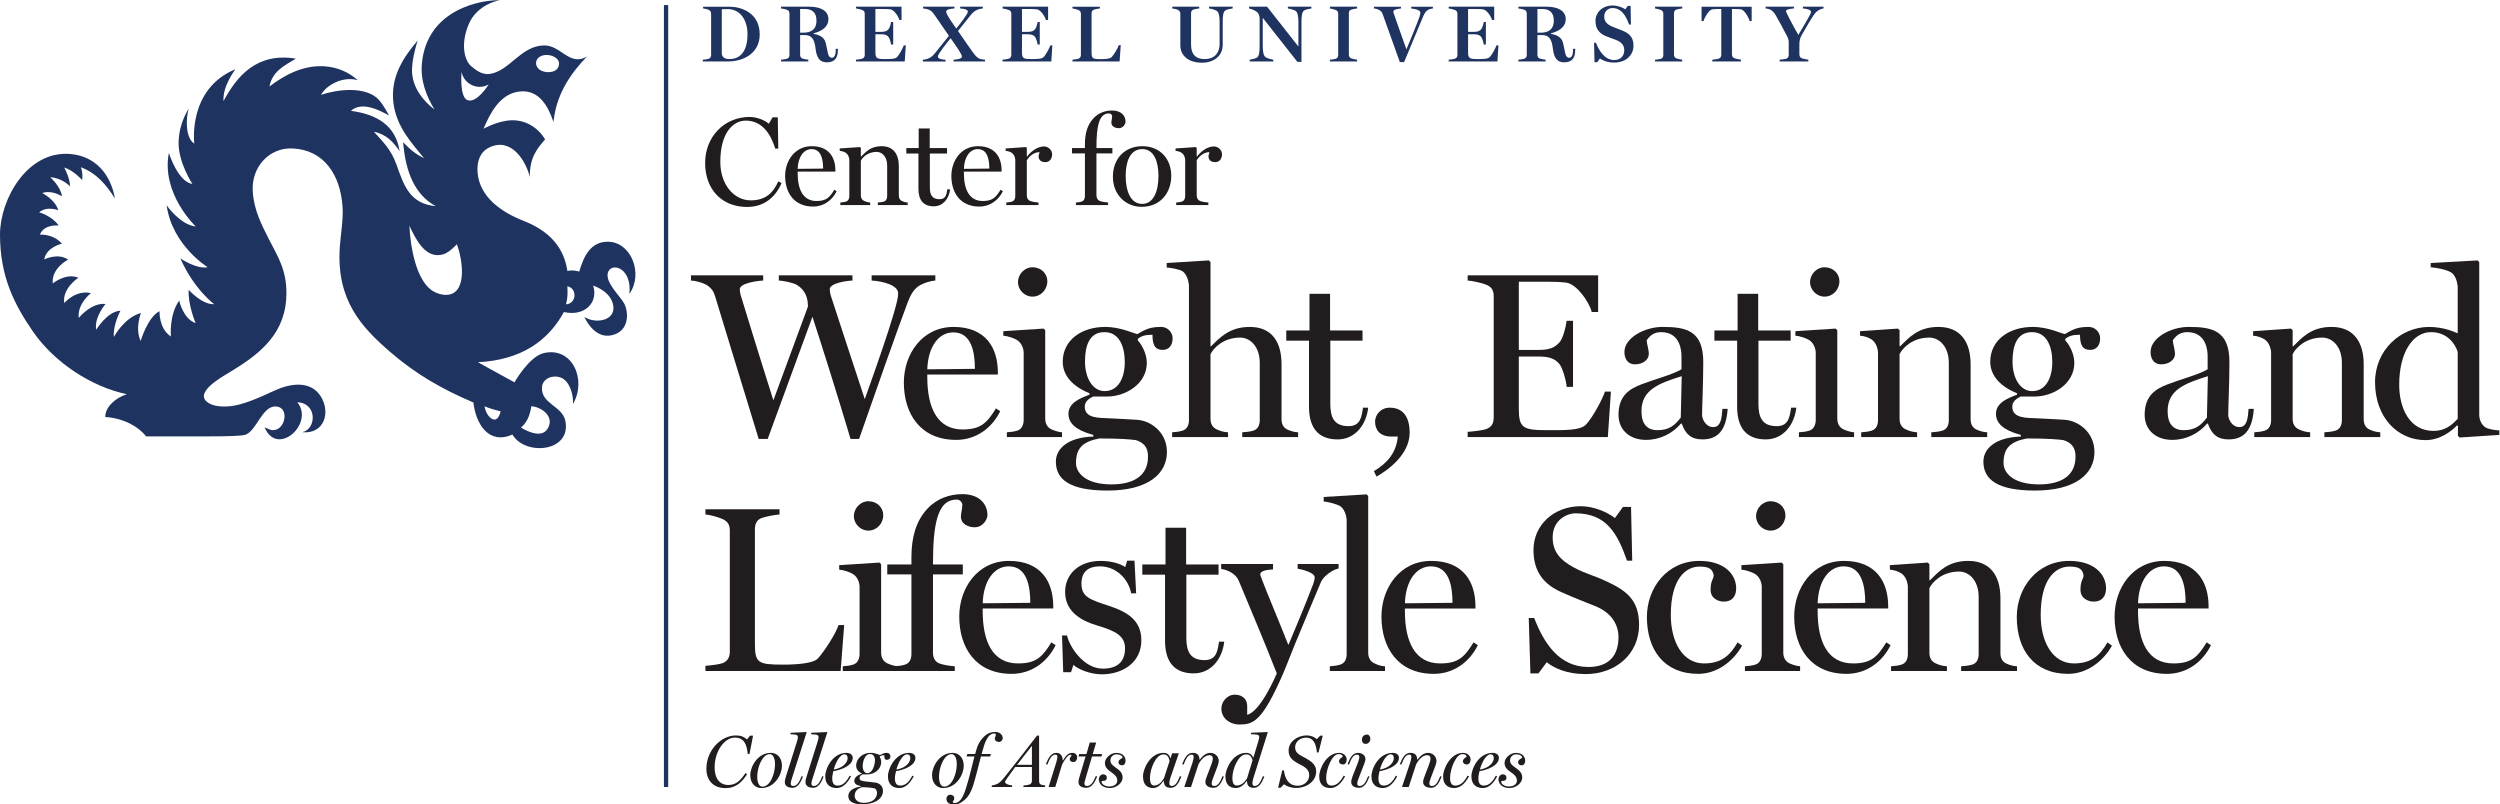 <svg xmlns:dc="http://purl.org/dc/elements/1.1/" xmlns:cc="http://creativecommons.org/ns#" xmlns:rdf="http://www.w3.org/1999/02/22-rdf-syntax-ns#" xmlns:svg="http://www.w3.org/2000/svg" xmlns="http://www.w3.org/2000/svg" viewBox="0 0 968.533 311.667" height="311.667" width="968.533" xml:space="preserve" id="svg2"><defs id="defs6"></defs><g transform="matrix(1.333,0,0,-1.333,0,311.667)" id="g10"><g transform="scale(0.1)" id="g12"><path id="path14" style="fill:#1f3361;fill-opacity:1;fill-rule:nonzero;stroke:none" d="m 2172.53,2238.22 c 0,42.41 -22.13,73.4 -57.08,73.4 -4.89,0 -13.05,-0.23 -17.71,-0.47 v -127.92 c 0.7,-10.94 7.23,-16.77 22.37,-16.77 36.58,0 52.42,29.83 52.42,71.76 z m -130.01,-73.62 c 4.66,0.23 13.98,1.39 17.01,2.56 5.59,2.09 7.22,6.29 7.22,11.41 v 119.07 c 0,5.13 -1.63,9.56 -7.22,11.88 -5.36,2.57 -11.88,3.5 -16.08,3.96 v 5.13 h 76.89 c 32.62,0 87.61,-16.78 87.61,-80.62 0,-54.29 -46.36,-78.52 -92.27,-78.52 h -73.16 v 5.13"></path><path id="path16" style="fill:#1f3361;fill-opacity:1;fill-rule:nonzero;stroke:none" d="m 2334.96,2243.12 c 20.5,0 37.98,8.15 37.98,34.95 0,25.39 -14.22,33.78 -32.86,33.78 h -14.67 v -68.73 z m 35.41,-47.3 c -2.56,21.67 -7.22,40.31 -31.45,40.31 h -13.51 v -56.86 c 0,-5.12 1.63,-9.32 6.98,-11.41 3.04,-1.17 12.59,-2.8 16.78,-3.26 v -5.13 h -79.22 v 5.13 c 4.2,0.23 14.21,1.63 17.24,2.79 5.59,2.1 7.22,6.29 7.22,11.65 v 119.07 c 0,5.12 -1.39,9.55 -7.22,11.65 -4.19,1.63 -13.04,3.26 -17.24,3.72 v 5.13 h 83.18 c 29.36,0 54.52,-10.72 54.52,-36.11 0,-25.4 -24,-36.12 -42.87,-41.25 v -1.86 c 11.42,-1.4 29.83,-7.23 34.48,-24.23 3.5,-12.82 4.67,-22.84 7.46,-34.02 2.33,-9.09 7.23,-10.95 11.19,-10.95 5.82,0 10.95,6.76 10.95,21.2 0,0.24 0,4.9 0,4.9 h 6.52 l -0.23,-5.13 c -0.24,-20.51 -8.62,-34.25 -31.92,-34.25 -19.58,0 -29.36,11.18 -32.86,38.91"></path><path id="path18" style="fill:#1f3361;fill-opacity:1;fill-rule:nonzero;stroke:none" d="m 2487.83,2164.6 c 4.19,0.46 14.91,1.63 18.17,3.03 5.59,2.09 7.22,6.05 7.22,11.41 v 118.6 c 0,5.13 -1.39,9.09 -7.22,11.41 -4.43,1.87 -13.98,3.97 -18.17,4.43 v 5.13 h 132.34 v -38.68 h -6.29 c -2.8,10.49 -15.14,29.36 -26.1,30.99 -5.59,0.7 -11.88,0.93 -19.1,0.93 h -24.47 v -66.4 h 17.48 c 12.81,0 17.01,3.96 20.03,6.99 3.97,3.96 7.23,15.61 7.93,21.67 h 6.29 v -65.48 h -6.29 c -0.7,6.99 -4.66,19.34 -7.93,22.83 -3.26,3.5 -7.68,7 -20.03,7 h -17.48 v -51.5 c 0,-18.17 3.96,-20.5 26.33,-20.5 14.68,0 30.53,-0.23 36.12,5.36 8.15,8.15 17.24,26.79 20.04,34.25 h 5.82 l -3.03,-46.6 h -141.66 v 5.13"></path><path id="path20" style="fill:#1f3361;fill-opacity:1;fill-rule:nonzero;stroke:none" d="m 2812.88,2303.93 c 0,6.53 -9.78,8.62 -22.37,9.55 v 5.13 h 65.94 v -5.13 c -5.36,-0.46 -11.88,-1.86 -16.07,-3.72 -9.09,-3.73 -14.92,-10.26 -20.04,-16.55 -12.81,-15.61 -25.63,-32.38 -36.12,-45.2 11.65,-16.31 37.98,-55.22 44.27,-63.37 4.89,-6.3 9.32,-12.59 17.24,-16.78 3.26,-1.87 11.42,-2.8 17.01,-3.26 v -5.13 h -91.33 v 5.13 c 13.74,0.93 24.23,3.03 24.23,9.32 0,6.05 -15.15,28.19 -32.85,53.12 -10.02,-12.35 -37.05,-45.9 -37.05,-53.12 0,-6.53 9.78,-8.63 22.37,-9.56 v -5.13 h -65.94 v 5.13 c 5.36,0.47 11.65,1.87 16.07,3.73 9.09,3.73 14.91,10.25 20.04,16.55 14.45,17.24 28.43,36.11 39.61,49.39 -14.91,21.43 -30.52,44.04 -41,59.42 -5.37,7.68 -8.86,12.58 -17.25,16.54 -3.73,1.63 -11.18,3.03 -16.77,3.49 v 5.13 h 91.1 v -5.13 c -13.74,-0.93 -24,-3.02 -24,-9.32 0,-8.39 19.34,-34.95 29.36,-48.93 11.88,14.45 33.55,42.41 33.55,48.7"></path><path id="path22" style="fill:#1f3361;fill-opacity:1;fill-rule:nonzero;stroke:none" d="m 2913.79,2164.6 c 4.2,0.46 14.92,1.63 18.18,3.03 5.59,2.09 7.22,6.05 7.22,11.41 v 118.6 c 0,5.13 -1.4,9.09 -7.22,11.41 -4.43,1.87 -13.98,3.97 -18.18,4.43 v 5.13 h 132.35 v -38.68 h -6.29 c -2.8,10.49 -15.15,29.36 -26.1,30.99 -5.59,0.7 -11.88,0.93 -19.11,0.93 h -24.46 v -66.4 h 17.48 c 12.81,0 17,3.96 20.03,6.99 3.97,3.96 7.23,15.61 7.93,21.67 h 6.28 v -65.48 h -6.28 c -0.7,6.99 -4.67,19.34 -7.93,22.83 -3.26,3.5 -7.68,7 -20.03,7 h -17.48 v -51.5 c 0,-18.17 3.96,-20.5 26.33,-20.5 14.68,0 30.52,-0.23 36.11,5.36 8.16,8.15 17.24,26.79 20.04,34.25 h 5.83 l -3.03,-46.6 h -141.67 v 5.13"></path><path id="path24" style="fill:#1f3361;fill-opacity:1;fill-rule:nonzero;stroke:none" d="m 3116.99,2164.6 c 4.2,0.46 14.21,1.63 17.24,2.79 5.59,2.33 7.23,6.53 7.23,11.65 v 118.37 c 0,5.12 -1.4,9.09 -7.23,11.64 -4.19,1.87 -13.04,3.97 -17.24,4.43 v 5.13 h 79.46 v -5.13 c -4.2,-0.46 -12.59,-1.86 -16.78,-3.26 -5.83,-1.86 -7.22,-6.52 -7.22,-11.65 v -111.61 c 0,-19.1 3.26,-20.73 26.33,-20.73 12.58,0 27.02,0.7 31.91,5.82 7,7.22 17.71,25.4 20.98,34.95 h 5.59 l -3.27,-47.53 h -137 v 5.13"></path><path id="path26" style="fill:#1f3361;fill-opacity:1;fill-rule:nonzero;stroke:none" d="m 3430.41,2206.54 v 91.33 c 0,5.13 -1.87,8.86 -7.23,11.65 -4.19,2.1 -12.58,3.5 -16.07,3.96 v 5.13 h 78.29 v -5.13 c -4.2,-0.46 -12.59,-1.63 -16.55,-3.02 -5.83,-1.87 -7.22,-6.3 -7.22,-11.42 v -89.94 c 0,-23.76 8.62,-42.64 39.84,-42.64 31.46,0 43.11,21.44 43.11,43.34 v 65 c 0,18.18 -2.8,27.73 -7.92,31.46 -4.9,3.5 -17.94,6.76 -22.84,7.22 v 5.13 h 68.73 v -5.13 c -3.96,-0.46 -16.07,-2.33 -21.43,-5.82 -5.83,-3.96 -7.46,-14.68 -7.46,-31.46 v -67.57 c 0,-37.74 -31.92,-52.89 -59.42,-52.89 -41.93,0 -63.83,22.14 -63.83,50.8"></path><path id="path28" style="fill:#1f3361;fill-opacity:1;fill-rule:nonzero;stroke:none" d="m 3669.95,2286.22 v -82.25 c 0,-17.94 2.79,-27.72 7.92,-31.92 3.96,-3.26 18.64,-6.99 22.83,-7.45 v -5.13 h -68.73 v 5.13 c 3.95,0.46 17.47,3.49 21.43,6.29 5.37,3.95 7.46,13.97 7.46,31.92 v 81.55 c 0,6.99 -2.33,13.98 -7.22,18.41 -5.36,4.65 -16.09,9.32 -23.54,10.48 v 5.36 h 52.43 l 91.1,-115.8 v 71.76 c 0,17.24 -2.79,27.96 -7.92,31.69 -4.19,3.03 -18.18,6.76 -22.83,7.22 v 5.13 h 68.5 v -5.13 c -3.96,-0.46 -16.77,-2.8 -21.43,-6.06 -5.6,-3.96 -7.46,-15.14 -7.46,-31.45 V 2158.3 h -11.89 l -100.65,127.92"></path><path id="path30" style="fill:#1f3361;fill-opacity:1;fill-rule:nonzero;stroke:none" d="m 3865.22,2164.6 c 4.2,0.23 13.75,1.39 16.78,2.56 5.59,2.09 7.22,6.05 7.22,11.18 v 119.53 c 0,5.13 -1.63,8.86 -7.22,11.18 -4.19,1.63 -12.35,3.97 -16.78,4.43 v 5.13 h 78.99 v -5.13 c -4.19,-0.46 -12.82,-1.86 -17.01,-3.26 -5.59,-1.86 -6.99,-6.06 -6.99,-11.18 v -119.53 c 0,-5.13 1.87,-8.86 6.99,-11.19 2.8,-1.16 12.82,-3.26 17.01,-3.72 v -5.13 h -78.99 v 5.13"></path><path id="path32" style="fill:#1f3361;fill-opacity:1;fill-rule:nonzero;stroke:none" d="m 4018.78,2296.24 c -2.08,5.83 -4.42,9.32 -10.24,12.81 -4.2,2.34 -10.25,4.2 -15.38,4.43 v 5.13 h 78.53 v -5.13 c -12.83,-1.39 -22.14,-3.96 -22.14,-8.62 0,-1.63 0.47,-3.96 1.16,-5.82 2.57,-7.69 22.61,-65.01 36.82,-104.38 10.48,24.69 25.16,60.8 29.58,72.46 6.29,16.31 10.96,26.79 10.96,34.48 0,6.99 -15.14,10.95 -26.56,11.65 v 5.36 h 62.91 v -5.36 c -4.43,-0.23 -10.96,-2.1 -15.15,-4.43 -6.52,-4.19 -9.56,-10.71 -13.04,-18.4 -7.23,-16.78 -41.48,-99.49 -55.46,-132.81 h -12.35 c -16.31,45.66 -43.81,122.55 -49.64,138.63"></path><path id="path34" style="fill:#1f3361;fill-opacity:1;fill-rule:nonzero;stroke:none" d="m 4210.33,2164.6 c 4.2,0.46 14.91,1.63 18.17,3.03 5.6,2.09 7.23,6.05 7.23,11.41 v 118.6 c 0,5.13 -1.4,9.09 -7.23,11.41 -4.42,1.87 -13.97,3.97 -18.17,4.43 v 5.13 h 132.34 v -38.68 h -6.29 c -2.79,10.49 -15.14,29.36 -26.09,30.99 -5.6,0.7 -11.89,0.93 -19.1,0.93 h -24.48 v -66.4 h 17.49 c 12.81,0 17.01,3.96 20.03,6.99 3.96,3.96 7.22,15.61 7.92,21.67 h 6.29 v -65.48 h -6.29 c -0.7,6.99 -4.65,19.34 -7.92,22.83 -3.26,3.5 -7.69,7 -20.03,7 h -17.49 v -51.5 c 0,-18.17 3.97,-20.5 26.33,-20.5 14.69,0 30.53,-0.23 36.13,5.36 8.15,8.15 17.23,26.79 20.03,34.25 h 5.83 l -3.03,-46.6 h -141.67 v 5.13"></path><path id="path36" style="fill:#1f3361;fill-opacity:1;fill-rule:nonzero;stroke:none" d="m 4477.84,2243.12 c 20.5,0 37.98,8.15 37.98,34.95 0,25.39 -14.22,33.78 -32.87,33.78 h -14.67 v -68.73 z m 35.41,-47.3 c -2.56,21.67 -7.22,40.31 -31.46,40.31 h -13.51 v -56.86 c 0,-5.12 1.63,-9.32 6.99,-11.41 3.03,-1.17 12.58,-2.8 16.78,-3.26 v -5.13 h -79.22 v 5.13 c 4.19,0.23 14.21,1.63 17.23,2.79 5.6,2.1 7.23,6.29 7.23,11.65 v 119.07 c 0,5.12 -1.4,9.55 -7.23,11.65 -4.19,1.63 -13.04,3.26 -17.23,3.72 v 5.13 h 83.18 c 29.36,0 54.52,-10.72 54.52,-36.11 0,-25.4 -24,-36.12 -42.87,-41.25 v -1.86 c 11.42,-1.4 29.83,-7.23 34.48,-24.23 3.5,-12.82 4.66,-22.84 7.46,-34.02 2.33,-9.09 7.22,-10.95 11.18,-10.95 5.83,0 10.95,6.76 10.95,21.2 0,0.24 0,4.9 0,4.9 h 6.53 l -0.24,-5.13 c -0.23,-20.51 -8.62,-34.25 -31.92,-34.25 -19.57,0 -29.36,11.18 -32.85,38.91"></path><path id="path38" style="fill:#1f3361;fill-opacity:1;fill-rule:nonzero;stroke:none" d="m 4649.81,2168.09 -7.7,-10.71 h -7.91 l -1.4,56.38 h 5.59 c 9.09,-23.77 25.86,-50.1 52.89,-50.1 19.34,0 29.36,12.12 29.36,28.89 0,13.99 -8.39,23.54 -23.99,29.37 -11.65,4.42 -21.21,7.68 -31.69,12.11 -18.88,8.15 -27.96,22.83 -27.96,43.11 0,24.93 19.8,44.97 50.09,44.97 14.45,0 28.66,-5.6 36.81,-11.19 l 6.99,10.02 h 8.16 l 0.93,-54.06 h -5.36 c -10.48,29.13 -24.23,47.77 -48.46,47.77 -11.65,0 -23.77,-8.62 -23.77,-24.7 0,-13.98 7.69,-22.14 22.61,-28.9 10.94,-4.89 21.89,-8.15 30.98,-12.11 19.1,-8.39 31.46,-18.87 31.46,-43.56 0,-28.43 -23.07,-49.17 -55.92,-49.17 -21.44,0 -34.02,6.75 -41.71,11.88"></path><path id="path40" style="fill:#1f3361;fill-opacity:1;fill-rule:nonzero;stroke:none" d="m 4810.12,2164.6 c 4.2,0.23 13.75,1.39 16.78,2.56 5.6,2.09 7.23,6.05 7.23,11.18 v 119.53 c 0,5.13 -1.63,8.86 -7.23,11.18 -4.19,1.63 -12.34,3.97 -16.78,4.43 v 5.13 h 79 v -5.13 c -4.2,-0.46 -12.83,-1.86 -17.01,-3.26 -5.6,-1.86 -7,-6.06 -7,-11.18 v -119.53 c 0,-5.13 1.87,-8.86 7,-11.19 2.79,-1.16 12.81,-3.26 17.01,-3.72 v -5.13 h -79 v 5.13"></path><path id="path42" style="fill:#1f3361;fill-opacity:1;fill-rule:nonzero;stroke:none" d="m 4976.51,2164.6 c 4.19,0.23 15.84,1.86 18.87,3.03 5.59,2.09 7.22,6.52 7.22,11.64 v 132.58 h -8.15 c -5.36,0 -12.58,-0.23 -17.94,-0.93 -10.02,-1.4 -22.61,-23.76 -25.4,-34.02 h -5.82 v 41.71 h 145.62 v -41.71 h -5.83 c -2.79,10.26 -15.38,32.62 -25.39,34.02 -5.36,0.7 -11.88,0.93 -17.95,0.93 h -8.15 v -131.41 c 0,-5.13 1.86,-9.32 7.23,-11.65 2.79,-1.16 14.67,-3.73 18.87,-4.19 v -5.13 h -83.18 v 5.13"></path><path id="path44" style="fill:#1f3361;fill-opacity:1;fill-rule:nonzero;stroke:none" d="m 5172.25,2164.6 c 4.2,0.23 16.08,1.63 19.11,2.79 5.59,2.1 7.22,6.53 7.22,11.65 v 36.58 c 0,7.23 -1.87,12.12 -6.76,20.97 -8.39,16.31 -23.3,44.04 -30.98,57.09 -3.97,6.99 -9.09,12.58 -14.45,15.84 -4.2,2.33 -10.49,3.73 -14.91,3.96 v 5.13 h 82.25 v -5.13 c -8.16,-0.46 -23.3,-2.56 -23.3,-7.69 0,-2.79 18.17,-37.98 36.11,-69.2 10.25,16.78 37.05,61.52 37.05,66.41 0,6.99 -13.28,9.79 -23.77,10.48 v 5.13 h 59.88 v -5.13 c -4.19,-0.46 -10.25,-2.8 -13.51,-4.66 -6.29,-3.73 -9.79,-7.22 -14.45,-13.75 -6.99,-9.78 -24.46,-39.37 -34.48,-57.31 -6.29,-10.95 -7.68,-17.94 -7.68,-28.66 v -28.89 c 0,-5.13 1.85,-9.32 7.21,-11.66 2.81,-1.16 14.68,-3.72 18.88,-3.95 v -5.13 h -83.42 v 5.13"></path><path id="path46" style="fill:#1f3361;fill-opacity:1;fill-rule:nonzero;stroke:none" d="m 1361.91,2266.96 c 25.18,60.52 90.75,70.47 90.75,70.47 -50.61,1.59 -211.79,-24.09 -226.48,-183.96 -4.82,-52.58 14.65,-96.87 36.45,-133.54 -27.18,20.64 -59.89,55.81 -64.73,103.17 -3.96,38.5 16.25,97.52 16.25,97.52 -38.67,-45.75 -79.93,-102.97 -70.89,-180.43 8.43,-72.23 56.48,-121 89.03,-161.84 -23.81,11.64 -38.77,23.6 -60.71,46.53 7.07,-86.69 34.16,-153.33 95.06,-186.11 -77.64,7.44 -93.11,62.08 -115.3,123.36 -15.44,42.71 -41.17,66.85 -64.71,93.1 36.46,-7.35 57.07,-30.57 74.87,-56.66 -11.54,74.81 -65.45,107.2 -141.67,117.35 32.29,29.25 85.81,0.47 110.64,-13.54 0,0 -15.62,30.78 -29.69,45.88 -37.3,39.99 -118.975,30.58 -167.909,14.21 17.652,30.8 65.738,54.6 107.219,42.43 -25.51,22.26 -57.047,37.83 -97.121,40.48 -68.567,4.57 -125.989,-33.04 -159.797,-58.7 8.211,44.39 44.062,61.16 76.859,80.95 -114.508,19.06 -172.519,-52.42 -210.367,-123.42 -3.496,43.61 34.723,92.81 34.723,92.81 C 544.023,2079.08 564.68,1920.8 564.68,1920.8 c -25.821,15.6 -25.059,73.99 -16.184,101.19 0,0 -28.578,-40.27 -29.437,-97.99 -0.899,-58.31 40.039,-120.44 40.039,-120.44 -42.114,5.87 -68.325,90.1 -68.325,90.1 -22.972,-118.36 78.063,-213.8 78.063,-213.8 -45.371,4.74 -84.527,61.55 -84.527,61.55 16.179,-116.9 119.336,-179.93 119.336,-179.93 -32.243,-6.63 -79.434,25.55 -79.434,25.55 39.613,-89.92 98.211,-133.02 98.211,-133.02 -35.938,-1.79 -73.926,41.8 -73.926,41.8 -3.242,-41.8 20.035,-96.89 20.035,-96.89 -36.812,12.96 -47.715,65.67 -47.715,65.67 -30.043,-42.11 -24.14,-104.55 -24.14,-104.55 -35.645,23.57 -33.004,73.62 -33.004,73.62 -34.75,-17.37 -54.852,-86.49 -54.852,-86.49 -17.371,37.39 0.961,81.2 0.961,81.2 -48.285,-12.37 -78.926,-69.52 -78.926,-69.52 -3.066,34.99 19.235,76.09 19.235,76.09 -37.981,-1.21 -70.453,-55.16 -70.453,-55.16 -6.637,35.7 27.066,74.86 27.066,74.86 -41.805,4.44 -77.746,-40.41 -77.746,-40.41 -5.012,41.22 35.348,71.86 35.348,71.86 -44.453,10.6 -77.672,-28.85 -77.672,-28.85 -6.18,43.28 41.082,73.54 41.082,73.54 -35.641,15.33 -74.422,-16.41 -74.422,-16.41 -4.438,44.18 44.633,69.21 44.633,69.21 -30.02,20.62 -69.469,0.42 -69.469,0.42 6.488,36.2 51.539,45.95 51.539,45.95 -25.691,29.14 -63.973,26.29 -63.973,26.29 12.754,31.8 54.594,26.29 54.594,26.29 -20.148,28.56 -56.871,38.44 -56.871,38.44 22.973,19.43 55.629,5.96 55.629,5.96 -9.137,31.6 -46.801,50.12 -46.801,50.12 29.453,9.75 57.524,-9.71 57.524,-9.71 -3.539,28.85 -34.18,55.54 -34.18,55.54 34.18,-1.46 57.727,-26.38 57.727,-26.38 -0.305,24.75 -17.168,54.84 -17.168,54.84 27.679,-8.54 52.207,-36.57 52.207,-36.57 2.937,23.24 -3.766,37.27 -3.766,37.27 46.07,-17.3 74.719,-52.11 99.156,-91.02 -12.539,71.66 -57.656,123.29 -129.488,129.46 C 79.523,1901.24 -0.258,1759.39 0,1655.41 0.281,1534.18 41.387,1453.54 95.481,1374.96 158.293,1283.75 266.98,1213.43 368.68,1192.48 c -32.41,-10.47 -62.817,-36.4 -62.817,-66.3 52.856,-3.5 96.207,-27.4 118.657,-56.32 h 185.531 c 45.054,0 86.113,0.97 100.297,3.98 34.187,7.36 50.172,84.48 91.039,82.98 40.582,-1.5 28.668,-67.08 -6.102,-68.79 -11.336,-0.57 -16.668,4.8 -26.281,8.07 36.726,-87.9 145.894,11.47 95.039,72.84 59.258,-2.39 55.363,-79.07 14.191,-86.98 64.668,-6.27 83.461,58.09 53.696,104.63 -29.742,46.52 -88.93,37.69 -136.348,15.3 -47.41,-22.36 -90.105,-39.76 -121.664,-43.75 -25.383,-3.2 -50.16,-1.77 -66.758,8.12 -48.441,28.71 37.848,76.35 58.664,89 76.496,46.42 158.012,102.06 165.875,212.4 5.934,82.3 -25.051,125.25 -50.57,176.01 -20.934,41.62 -43.102,83.53 -46.508,137.55 -4.676,73.53 49.555,128.26 115.317,125.44 92.203,-3.95 139.437,-77.35 145.66,-169.95 2.429,-36.69 -5.625,-80.42 -8.106,-117.32 -10.273,-153.59 63.398,-232.25 145.648,-303.47 75.44,-65.21 149.36,-107.66 242.77,-147.67 6.47,-59.1 42.51,-124.35 113.29,-93.08 36.69,-63.06 172.79,-51.31 153.74,40.48 -8.88,42.8 -72.11,49.06 -67.65,97.96 2.13,23.29 28.89,35.91 53.49,27.48 26.07,-8.98 38.35,-48.63 36.43,-76.88 40.78,68.07 -0.77,167.41 -84.95,147.68 -42.79,-9.99 -85.01,-85.01 -85.01,-85.01 -54.27,29.37 -106.17,58.5 -106.17,58.5 124.68,6.16 203.58,61.3 249.83,145.86 60.22,-13.94 100.93,27.55 84.95,76.88 0,0 52.63,-16.21 58.6,-59.28 5.96,-43.08 -51.48,-52.92 -84.05,-31.88 0,0 27.59,-65.91 80.44,-53.02 52.86,12.91 47.12,69.01 35.63,91.31 -11.48,22.3 -59.2,64.48 -46.82,92.98 12.37,28.49 69.79,9.29 61.38,-64.39 41.92,58.54 5.08,151.76 -62.67,151.76 -50.17,0 -70.09,-42.79 -82.96,-87.01 0,0 -16.25,6.26 -34.41,2.02 -10.4,71.07 -55.2,117.37 -127.42,145.64 -64.59,25.32 -127.38,69.12 -133.53,139.61 -2.91,33.26 7.58,60.15 32.37,72.82 64.67,33.03 108.16,-38.17 119.36,-84.99 -0.73,55.02 20.01,81.42 44.49,109.26 -19.68,32.93 -58.01,61.12 -109.24,54.66 -35.49,-4.5 -69.79,-23.71 -69.79,-23.71 16.71,38.15 45.82,105.55 110.24,108.66 52.3,2.51 77.77,-43.6 93.08,-89.02 8.63,85.77 54.42,145.16 97.1,190.17 -49.84,-29.32 -75.46,32.34 -123.42,32.34 -68.44,0 -101.56,-75.62 -159.78,-82.95 -24.31,-3.01 -42.6,14.32 -52.61,22.28 -18.48,14.63 -33.11,61.05 -7.94,121.58 m 228.82,-88.66 c 17.15,-0.87 34.25,-10.94 34.04,-24.83 -0.33,-21.25 -20.57,-26.45 -36.25,-24.88 -21.06,2.06 -30.86,14.28 -30.57,26.81 0.33,14.59 15.55,23.78 32.78,22.9 m -285.64,-696.47 c -17.54,-3.32 -39.52,4.12 -52.6,14.16 -42.22,32.39 -59.56,119.33 -62.69,186.12 18.04,-38.37 46.84,-98.98 99.11,-82.97 17.83,5.49 38.99,29.27 38.99,29.27 16.31,-44.56 29.97,-136.59 -22.81,-146.58 m 53.42,565.29 c -23.68,9.08 -17,82.08 -17,82.08 5.65,-33.2 44.96,-55.83 78.91,-36.4 0,0 -34.66,-56.15 -61.91,-45.68 m 232.88,-955.23 c -20.74,-34.02 -77.52,3.77 -77.52,3.77 16.34,12.59 26.74,34.67 30.27,61.86 28.72,-1.98 69.28,-29.53 47.25,-65.63 m -136.48,50.81 c 0,0 -5.78,-31.49 -24.1,-22.43 -18.34,9.05 -22.7,36.86 -22.7,36.86 0,0 21.16,-8.89 46.8,-14.43 m 190.07,310.8 c 4.92,17.12 4.97,33.7 4.02,52.6 29.13,-5.89 27.23,-50.4 -4.02,-52.6"></path><path id="path48" style="fill:#211c1d;fill-opacity:1;fill-rule:nonzero;stroke:none" d="m 2178.33,146.832 h -5.17 c -2.8,27.559 -10.12,47.578 -37.9,47.578 -28.41,0 -58.34,-37.89 -58.34,-86.781 0,-29.488 12.7,-51.008 40.26,-51.008 22.18,0 35.53,13.98 49.31,34.449 l 4.95,-3.031 c -13.14,-20.02 -30.15,-40.469 -62.87,-40.469 -35.31,0 -55.55,22.168 -55.55,56.2 0,54.468 43.06,96.89 85.91,96.89 15.28,0 22.82,-3.89 32.08,-11.64 l 8.82,10.98 h 8.83 l -10.33,-53.168"></path><path id="path50" style="fill:#211c1d;fill-opacity:1;fill-rule:nonzero;stroke:none" d="m 2237.57,146.398 c -22.6,0 -36.82,-39.628 -36.82,-65.019 0,-19.82 6.46,-29.508 14.86,-29.508 24.11,0 36.82,39.418 36.82,65.02 0,19.828 -7.11,29.507 -14.86,29.507 z m -25.19,-98.609 c -14.64,0 -31.86,10.762 -31.86,37.68 0,23.043 20.23,64.582 60.28,64.582 14.64,0 31.87,-10.969 31.87,-37.891 0,-23.039 -19.81,-64.371 -60.29,-64.371"></path><path id="path52" style="fill:#211c1d;fill-opacity:1;fill-rule:nonzero;stroke:none" d="m 2302.19,77.93 c -2.15,-6.469 -4.09,-13.129 -4.09,-16.371 0,-6.879 3.66,-7.738 7.54,-7.738 10.33,0 17,10.121 24.11,28.418 l 3.87,-1.289 c -7.75,-19.18 -15.49,-32.52 -30.78,-32.52 -9.26,0 -21.97,3.441 -21.97,16.59 0,5.152 1.94,11.621 3.88,18.082 l 31.22,98.828 c 2.37,7.3 3.02,11.621 3.02,14.41 0,4.75 -3.88,6.25 -8.62,6.898 -5.38,0.641 -7.75,0.641 -12.92,0.864 v 4.289 l 47.16,2.168 -42.42,-132.629"></path><path id="path54" style="fill:#211c1d;fill-opacity:1;fill-rule:nonzero;stroke:none" d="m 2362.28,77.93 c -2.16,-6.469 -4.1,-13.129 -4.1,-16.371 0,-6.879 3.66,-7.738 7.54,-7.738 10.34,0 17.01,10.121 24.11,28.418 l 3.88,-1.289 c -7.75,-19.18 -15.51,-32.52 -30.79,-32.52 -9.26,0 -21.96,3.441 -21.96,16.59 0,5.152 1.94,11.621 3.87,18.082 l 31.23,98.828 c 2.36,7.3 3.01,11.621 3.01,14.41 0,4.75 -3.88,6.25 -8.62,6.898 -5.38,0.641 -7.74,0.641 -12.91,0.864 v 4.289 l 47.15,2.168 -42.41,-132.629"></path><path id="path56" style="fill:#211c1d;fill-opacity:1;fill-rule:nonzero;stroke:none" d="m 2454,145.762 c -12.48,0 -25.19,-22.832 -31,-44.364 30.36,5.372 40.48,23.032 40.48,32.934 0,6.898 -2.59,11.43 -9.48,11.43 z m -32.08,-48.891 c -1.5,-7.109 -3.22,-14.199 -3.22,-20.23 0,-14.652 4.73,-21.742 15.93,-21.742 15.72,0 26.05,12.48 34.88,28.852 l 3.87,-1.941 c -13.35,-25.41 -27.98,-34.02 -41.98,-34.02 -15.29,0 -32.94,7.109 -32.94,34.449 0,22.172 21.31,67.813 61.57,67.813 9.69,0 18.31,-4.719 18.31,-14.43 0,-23.242 -35.31,-35.512 -56.42,-38.75"></path><path id="path58" style="fill:#211c1d;fill-opacity:1;fill-rule:nonzero;stroke:none" d="m 2528.96,146.621 c -16.8,0 -21.75,-24.34 -21.75,-35.742 0,-10.117 5.17,-20.02 13.14,-20.02 16.14,0 22.6,25.172 22.6,38.321 0,9.039 -4.74,17.441 -13.99,17.441 z m 12.06,-99.691 c -11.41,2.582 -23.48,3.012 -34.67,3.441 -14.64,-3.652 -22.39,-12.48 -22.39,-25.41 0,-8.379 6.68,-20.242 26.27,-20.242 23.9,0 38.75,11.191 38.75,29.922 0,4.109 -2.58,11 -7.96,12.289 z m 37.03,82.89 c -6.89,0 -7.97,4.512 -7.97,13.34 -6.89,0 -10.12,-1.5 -13.35,-3.648 v -1.293 c 2.59,-3.887 4.31,-9.688 4.31,-14.649 0,-21.519 -19.81,-36.172 -40.26,-36.172 h -13.57 c -4.52,-2.148 -9.04,-4.726 -9.04,-10.547 0,-7.973 7.1,-8.832 23.04,-10.551 6.46,-0.641 19.59,-2.141 23.89,-2.789 10.77,-1.742 21.11,-9.902 21.11,-24.121 0,-21.09 -21.11,-38.961 -61.37,-38.961 -26.27,0 -39.39,9.902 -39.39,23.672 0,14 12.7,24.758 36.38,27.988 v 1.52 c -9.69,1.93 -18.95,5.371 -18.95,14.84 0,13.152 14.86,18.52 21.75,20.672 v 1.09 c -10.34,4.731 -16.36,12.91 -16.36,22.379 0,21.308 18.94,37.461 41.98,37.461 14.42,0 24.76,-6.25 27.56,-6.25 7.53,3.679 11.19,6.25 20.24,6.25 4.95,0 9.9,-4.289 9.9,-10.11 0,-6.043 -4.31,-10.121 -9.9,-10.121"></path><path id="path60" style="fill:#211c1d;fill-opacity:1;fill-rule:nonzero;stroke:none" d="m 2636.2,145.762 c -12.48,0 -25.19,-22.832 -31,-44.364 30.36,5.372 40.47,23.032 40.47,32.934 0,6.898 -2.58,11.43 -9.47,11.43 z m -32.08,-48.891 c -1.5,-7.109 -3.23,-14.199 -3.23,-20.23 0,-14.652 4.74,-21.742 15.94,-21.742 15.71,0 26.05,12.48 34.87,28.852 l 3.88,-1.941 c -13.35,-25.41 -27.99,-34.02 -41.99,-34.02 -15.28,0 -32.94,7.109 -32.94,34.449 0,22.172 21.32,67.813 61.58,67.813 9.69,0 18.3,-4.719 18.3,-14.43 0,-23.242 -35.3,-35.512 -56.41,-38.75"></path><path id="path62" style="fill:#211c1d;fill-opacity:1;fill-rule:nonzero;stroke:none" d="m 2765.85,146.398 c -22.6,0 -36.82,-39.628 -36.82,-65.019 0,-19.82 6.46,-29.508 14.86,-29.508 24.11,0 36.82,39.418 36.82,65.02 0,19.828 -7.11,29.507 -14.86,29.507 z m -25.19,-98.609 c -14.64,0 -31.86,10.762 -31.86,37.68 0,23.043 20.23,64.582 60.28,64.582 14.64,0 31.87,-10.969 31.87,-37.891 0,-23.039 -19.81,-64.371 -60.29,-64.371"></path><path id="path64" style="fill:#211c1d;fill-opacity:1;fill-rule:nonzero;stroke:none" d="m 2903.24,181.699 c -4.3,0 -12.06,2.383 -12.06,9.492 0,3.008 2.59,7.09 3.23,11.618 -1.07,3.222 -2.36,3.652 -4.73,3.652 -13.78,0 -24.12,-14.41 -32.52,-44.781 l -4.3,-15.059 h 27.13 l -2.37,-7.109 h -26.7 C 2844.03,113.02 2835.85,79.43 2828.53,55.969 2823.36,39.391 2815.61,23.238 2802.48,12.48 2791.28,3 2782.89,0 2772.33,0 c -17,0 -21.74,8.609 -21.74,17.219 0,4.73 3.88,11.191 11.2,11.191 4.52,0 11.62,-2.57 11.62,-10.328 0,-4.531 -1.93,-6.461 -4.52,-10.113 0.43,-3.027 2.8,-3.887 4.31,-3.887 15.93,0 25.4,14.219 35.09,45.859 10.55,34.668 17.87,66.95 23.68,89.571 h -22.82 l 2.15,7.109 h 22.83 l 2.36,8.609 c 4.53,17.442 11.85,31.641 25.2,43.692 10.12,9.258 20.45,11.859 30.57,11.859 14.85,0 21.96,-9.48 21.96,-18.301 0,-3.679 -3.66,-10.781 -10.98,-10.781"></path><path id="path66" style="fill:#211c1d;fill-opacity:1;fill-rule:nonzero;stroke:none" d="m 2999.08,170.5 -43.06,-55.109 h 43.06 z m 37.68,-119.699 h -62.87 l 1.29,4.531 c 6.68,0.43 13.35,1.5 17.01,2.789 5.6,2.148 6.89,6.898 6.89,11.188 v 39.632 h -48.65 c -7.33,-10.14 -17.23,-23.902 -21.75,-30.371 -3.87,-5.801 -7.75,-10.762 -7.75,-13.121 0,-6.469 14.64,-9.688 21.31,-10.117 l -1.29,-4.531 h -59.21 l 1.29,4.531 c 3.02,0.207 10.34,2.148 15.08,4.297 6.46,3.019 12.7,9.25 18.94,16.793 29.71,37.027 65.02,82.25 96.89,123.808 h 6.03 V 69.961 c 0,-6.019 0.64,-9.691 4.95,-11.84 3.23,-1.723 9.04,-2.582 13.13,-2.789 l -1.29,-4.531"></path><path id="path68" style="fill:#211c1d;fill-opacity:1;fill-rule:nonzero;stroke:none" d="m 3119.47,123.359 c -7.54,0 -10.55,4.102 -10.55,9.039 0,5.172 4.95,7.321 4.95,9.262 0,1.93 0.22,2.789 -3.23,2.789 -7.53,0 -17.44,-16.347 -23.68,-27.769 l -20.03,-65.879 h -19.37 l 21.53,68.898 c 1.51,4.52 4.09,14.852 4.09,17.442 0,6.238 -1.94,7.738 -6.03,7.738 -10.12,0 -16.36,-11.41 -23.25,-29.059 l -4.31,1.5 c 7.75,18.969 15.29,32.731 30.57,32.731 9.26,0 18.3,-6.031 18.3,-21.731 l 0.87,-0.218 c 7.1,10.98 13.56,21.949 27.34,21.949 9.04,0 13.99,-6.461 13.99,-13.121 0,-6.68 -3.66,-13.571 -11.19,-13.571"></path><path id="path70" style="fill:#211c1d;fill-opacity:1;fill-rule:nonzero;stroke:none" d="m 3201.09,139.512 h -27.34 c -5.81,-19.59 -16.15,-54.043 -18.09,-61.582 -1.71,-6.469 -4.08,-13.129 -4.08,-16.371 0,-6.879 4.08,-7.738 7.96,-7.738 10.34,0 18.09,10.551 25.19,28.852 l 4.09,-1.293 c -7.75,-19.18 -17.01,-32.949 -32.08,-32.949 -9.25,0 -22.39,3.441 -22.39,16.59 0,4.941 1.51,10.109 2.15,12.48 2.59,9.68 17.01,57.051 18.52,62.012 h -20.67 l 2.37,7.109 h 20.88 l 9.48,33.359 h 18.73 l -9.91,-33.359 h 27.56 l -2.37,-7.109"></path><path id="path72" style="fill:#211c1d;fill-opacity:1;fill-rule:nonzero;stroke:none" d="m 3261.18,113.879 c -5.38,0 -10.55,2.582 -10.55,8.832 0,8.609 11.2,11.187 12.06,13.578 -0.43,2.793 -3.88,9.473 -18.3,9.473 -6.67,0 -17.23,-5.391 -17.23,-17.871 0,-20.903 35.53,-22.192 35.53,-49.75 0,-15.492 -17.87,-30.352 -37.04,-30.352 -23.68,0 -32.08,14.652 -32.08,24.98 0,7.969 5.82,14.84 11.85,14.84 9.47,0 11.41,-6.008 11.41,-9.469 0,-3.871 -2.15,-9.469 -9.48,-9.469 -3.87,0 -5.81,0.207 -5.81,-3.012 0,-6.68 10.77,-13.359 21.75,-13.359 12.49,0 23.9,5.391 23.9,17.008 0,24.551 -35.96,24.551 -35.96,51.472 0,13.77 15.93,29.27 33.38,29.27 23.46,0 26.69,-17.219 26.69,-22.59 0,-7.973 -3.87,-13.582 -10.12,-13.582"></path><path id="path74" style="fill:#211c1d;fill-opacity:1;fill-rule:nonzero;stroke:none" d="m 3381.14,145.539 c -22.18,0 -38.97,-42.629 -38.97,-68.258 0,-19.801 6.89,-22.172 12.48,-22.172 12.28,0 21.54,9.91 28.21,21.102 l 16.36,50.148 c -2.58,13.153 -7.75,19.18 -18.08,19.18 z m 21.53,-97.109 c -12.92,0 -20.24,5.609 -20.24,20.02 l -0.86,0.223 c -8.18,-11.84 -17.87,-20.883 -30.14,-20.883 -14.43,0 -29.5,7.109 -29.5,34.02 0,22.171 21.1,68.242 59.85,68.242 9.26,0 17.44,-4.942 19.38,-15.719 h 0.65 l 4.95,14.438 h 19.38 l -24.33,-70.411 c -2.16,-6.02 -3.45,-13.34 -3.45,-15.918 0,-7.109 3.23,-8.621 7.32,-8.621 10.12,0 16.37,10.121 23.47,28.418 l 4.31,-1.289 c -7.76,-19.18 -15.51,-32.52 -30.79,-32.52"></path><path id="path76" style="fill:#211c1d;fill-opacity:1;fill-rule:nonzero;stroke:none" d="m 3526.29,48.43 c -9.04,0 -23.04,3.66 -23.04,16.801 0,5.16 1.94,10.551 4.74,17.871 l 12.7,33.578 c 1.94,5.172 4.09,12.07 4.09,16.152 0,9.039 -4.95,10.328 -10.55,10.328 -11.63,0 -23.9,-12.269 -31.22,-26.699 l -21.53,-65.66 h -19.59 l 23.25,68.898 c 1.73,5.16 4.09,14.852 4.09,17.442 0,6.019 -1.93,7.738 -6.03,7.738 -10.11,0 -16.14,-10.758 -23.25,-29.059 l -4.3,1.5 c 7.75,18.969 15.28,32.731 30.57,32.731 9.26,0 19.81,-3.43 19.81,-19.582 l 0.86,-0.219 c 7.53,10.332 18.08,19.801 30.57,19.801 14.43,0 24.76,-11.192 24.76,-24.121 0,-3 -2.15,-10.758 -4.09,-15.91 l -12.06,-31.661 c -2.8,-7.539 -4.74,-13.559 -4.74,-16.801 0,-6.879 3.88,-7.738 7.97,-7.738 10.12,0 16.58,10.121 23.68,28.418 l 4.1,-1.289 c -7.75,-19.18 -15.51,-32.52 -30.79,-32.52"></path><path id="path78" style="fill:#211c1d;fill-opacity:1;fill-rule:nonzero;stroke:none" d="m 3621.27,145.539 c -22.39,0 -39.61,-42.629 -39.61,-68.258 0,-19.801 7.53,-22.172 13.13,-22.172 12.27,0 22.82,9.48 29.5,20.672 l 16.14,52.969 c -3.66,12.051 -9.04,16.789 -19.16,16.789 z m 21.96,-67.18 c -1.5,-4.949 -3.44,-13.34 -3.44,-15.918 0,-7.109 3.01,-8.621 7.11,-8.621 10.11,0 16.35,10.121 23.46,28.418 l 4.31,-1.289 c -7.76,-19.18 -15.51,-32.52 -30.79,-32.52 -12.71,0 -19.59,5.391 -19.59,19.59 l -0.86,0.219 c -8.4,-11.84 -19.6,-20.449 -31.87,-20.449 -14.43,0 -30.14,7.109 -30.14,34.02 0,22.171 21.74,68.242 60.49,68.242 8.83,0 17.02,-4.719 20.25,-13.762 h 0.64 l 13.78,45.641 c 2.15,6.66 3.23,11.621 3.23,14.41 0,4.75 -3.87,6.25 -8.82,6.898 -5.39,0.641 -9.7,0.641 -15.08,0.864 v 4.289 l 48.88,2.168 -41.56,-132.2"></path><path id="path80" style="fill:#211c1d;fill-opacity:1;fill-rule:nonzero;stroke:none" d="m 3832.09,151.129 h -4.74 c -2.36,24.34 -9.47,43.07 -31.64,43.07 -18.3,0 -31.65,-13.148 -31.65,-27.347 0,-13.571 6.24,-19.801 23.9,-28.633 27.13,-13.789 37.25,-24.77 37.25,-42.207 C 3825.21,67.16 3797,48 3767.29,48 c -16.15,0 -29.28,5.609 -35.52,10.77 l -9.91,-10.121 h -7.32 l 12.06,50.371 h 4.95 c 2.8,-22.809 12.7,-44.551 40.04,-44.551 20.89,0 33.38,15.492 33.38,29.922 0,13.129 -5.17,21.089 -26.27,31.64 -23.04,11.86 -33.58,20.899 -33.58,40.918 0,24.321 23.89,43.711 53.17,43.711 12.49,0 23.04,-5.18 28.63,-10.781 L 3837.05,200 h 7.32 l -12.28,-48.871"></path><path id="path82" style="fill:#211c1d;fill-opacity:1;fill-rule:nonzero;stroke:none" d="m 3902.96,116.25 c -4.95,0 -11.41,2.809 -11.41,9.68 0,4.539 4.52,9.261 10.98,12.718 -1.07,5.582 -4.74,7.75 -12.49,7.75 -18.73,0 -35.74,-43.277 -35.74,-69.117 0,-14.41 4.3,-22.383 15.51,-22.383 15.71,0 26.48,12.48 35.31,28.852 l 4.29,-1.941 c -13.77,-25.41 -28.84,-34.02 -43.05,-34.02 -15.07,0 -32.3,6.68 -32.3,34.02 0,22.171 21.54,68.242 57.92,68.242 13.78,0 21.96,-9.903 21.96,-19.371 0,-7.321 -3.66,-14.43 -10.98,-14.43"></path><path id="path84" style="fill:#211c1d;fill-opacity:1;fill-rule:nonzero;stroke:none" d="m 3968.87,176.109 c -7.1,0 -10.76,5.371 -10.76,12.051 0,8.18 5.59,15.078 14.63,15.078 6.03,0 9.91,-5.816 9.91,-11.84 0,-8.179 -4.95,-15.289 -13.78,-15.289 z M 3949.49,48.43 c -9.25,0 -22.39,3.66 -22.39,16.801 0,5.16 1.51,10.328 4.31,17.871 l 14.42,36.597 c 2.37,6.02 4.95,14.422 4.95,17.02 0,6.23 -3.01,8.16 -7.1,8.16 -10.11,0 -16.15,-10.758 -23.25,-29.059 l -4.09,1.5 c 7.75,18.969 15.07,32.731 30.57,32.731 9.26,0 21.53,-5.602 21.53,-18.301 0,-4.941 -4.09,-15.5 -6.67,-21.73 l -12.28,-31.661 c -3.01,-7.539 -4.95,-13.77 -4.95,-17.02 0,-6.871 3.88,-7.519 7.76,-7.519 10.33,0 16.78,10.121 23.89,28.418 l 3.88,-1.289 c -7.75,-19.18 -15.51,-32.52 -30.58,-32.52"></path><path id="path86" style="fill:#211c1d;fill-opacity:1;fill-rule:nonzero;stroke:none" d="m 4041.45,145.762 c -12.49,0 -25.19,-22.832 -31.01,-44.364 30.36,5.372 40.48,23.032 40.48,32.934 0,6.898 -2.58,11.43 -9.47,11.43 z m -32.08,-48.891 c -1.51,-7.109 -3.24,-14.199 -3.24,-20.23 0,-14.652 4.75,-21.742 15.94,-21.742 15.71,0 26.06,12.48 34.88,28.852 l 3.87,-1.941 c -13.35,-25.41 -27.99,-34.02 -41.98,-34.02 -15.28,0 -32.94,7.109 -32.94,34.449 0,22.172 21.32,67.813 61.57,67.813 9.7,0 18.3,-4.719 18.3,-14.43 0,-23.242 -35.3,-35.512 -56.4,-38.75"></path><path id="path88" style="fill:#211c1d;fill-opacity:1;fill-rule:nonzero;stroke:none" d="m 4159.02,48.43 c -9.04,0 -23.03,3.66 -23.03,16.801 0,5.16 1.93,10.551 4.73,17.871 l 12.71,33.578 c 1.93,5.172 4.08,12.07 4.08,16.152 0,9.039 -4.95,10.328 -10.55,10.328 -11.62,0 -23.89,-12.269 -31.22,-26.699 l -21.52,-65.66 h -19.6 l 23.25,68.898 c 1.73,5.16 4.09,14.852 4.09,17.442 0,6.019 -1.93,7.738 -6.02,7.738 -10.12,0 -16.14,-10.758 -23.25,-29.059 l -4.31,1.5 c 7.75,18.969 15.28,32.731 30.58,32.731 9.25,0 19.8,-3.43 19.8,-19.582 l 0.86,-0.219 c 7.54,10.332 18.09,19.801 30.58,19.801 14.42,0 24.75,-11.192 24.75,-24.121 0,-3 -2.15,-10.758 -4.09,-15.91 l -12.05,-31.661 c -2.8,-7.539 -4.74,-13.559 -4.74,-16.801 0,-6.879 3.88,-7.738 7.96,-7.738 10.13,0 16.58,10.121 23.69,28.418 l 4.1,-1.289 c -7.76,-19.18 -15.51,-32.52 -30.8,-32.52"></path><path id="path90" style="fill:#211c1d;fill-opacity:1;fill-rule:nonzero;stroke:none" d="m 4263.05,116.25 c -4.95,0 -11.41,2.809 -11.41,9.68 0,4.539 4.52,9.261 10.98,12.718 -1.08,5.582 -4.74,7.75 -12.49,7.75 -18.73,0 -35.74,-43.277 -35.74,-69.117 0,-14.41 4.3,-22.383 15.5,-22.383 15.72,0 26.49,12.48 35.32,28.852 l 4.29,-1.941 c -13.78,-25.41 -28.85,-34.02 -43.05,-34.02 -15.07,0 -32.3,6.68 -32.3,34.02 0,22.171 21.53,68.242 57.92,68.242 13.78,0 21.95,-9.903 21.95,-19.371 0,-7.321 -3.65,-14.43 -10.97,-14.43"></path><path id="path92" style="fill:#211c1d;fill-opacity:1;fill-rule:nonzero;stroke:none" d="m 4331.96,145.762 c -12.49,0 -25.18,-22.832 -31,-44.364 30.36,5.372 40.48,23.032 40.48,32.934 0,6.898 -2.58,11.43 -9.48,11.43 z m -32.08,-48.891 c -1.5,-7.109 -3.23,-14.199 -3.23,-20.23 0,-14.652 4.75,-21.742 15.94,-21.742 15.71,0 26.05,12.48 34.88,28.852 l 3.87,-1.941 c -13.35,-25.41 -27.99,-34.02 -41.98,-34.02 -15.29,0 -32.94,7.109 -32.94,34.449 0,22.172 21.32,67.813 61.57,67.813 9.7,0 18.3,-4.719 18.3,-14.43 0,-23.242 -35.3,-35.512 -56.41,-38.75"></path><path id="path94" style="fill:#211c1d;fill-opacity:1;fill-rule:nonzero;stroke:none" d="m 4422.64,113.879 c -5.38,0 -10.55,2.582 -10.55,8.832 0,8.609 11.19,11.187 12.05,13.578 -0.43,2.793 -3.88,9.473 -18.3,9.473 -6.67,0 -17.22,-5.391 -17.22,-17.871 0,-20.903 35.52,-22.192 35.52,-49.75 0,-15.492 -17.87,-30.352 -37.03,-30.352 -23.68,0 -32.08,14.652 -32.08,24.98 0,7.969 5.81,14.84 11.85,14.84 9.47,0 11.4,-6.008 11.4,-9.469 0,-3.871 -2.15,-9.469 -9.47,-9.469 -3.88,0 -5.81,0.207 -5.81,-3.012 0,-6.68 10.76,-13.359 21.75,-13.359 12.48,0 23.89,5.391 23.89,17.008 0,24.551 -35.95,24.551 -35.95,51.472 0,13.77 15.93,29.27 33.37,29.27 23.46,0 26.69,-17.219 26.69,-22.59 0,-7.973 -3.87,-13.582 -10.11,-13.582"></path><path id="path96" style="fill:#1f3361;fill-opacity:1;fill-rule:nonzero;stroke:none" d="m 1942.01,50.801 h -12.45 V 2323.38 h 12.45 V 50.801"></path><path id="path98" style="fill:#211c1d;fill-opacity:1;fill-rule:nonzero;stroke:none" d="m 2673.66,1509.02 c -17.89,-10.32 -27.53,-28.21 -35.78,-50.23 -31.66,-83.96 -91.53,-254.62 -141.08,-396.39 h -24.77 c -42.67,142.46 -82.59,268.39 -110.8,355.1 l -130.06,-355.1 h -26.15 c -54.37,178.92 -108.05,351.66 -126.63,414.28 -4.13,14.45 -10.32,24.09 -25.46,33.72 -12.39,6.88 -31.65,11.7 -44.73,12.39 v 15.14 h 209.89 v -15.14 c -24.09,-1.38 -68.13,-8.95 -68.13,-25.47 0,-4.12 1.38,-13.07 2.76,-17.19 9.63,-30.98 46.1,-151.4 94.96,-305.56 l 100.48,272.52 c 0,23.39 -6.2,46.79 -31.66,62.62 -11.01,6.88 -39.91,12.39 -52.99,13.08 v 15.14 h 214.02 v -15.14 c -24.08,-1.38 -66.06,-8.95 -66.06,-25.47 0,-4.81 1.37,-12.38 2.75,-17.19 8.94,-28.91 48.86,-148.65 99.1,-302.12 38.54,107.36 66.75,189.94 83.27,245.68 10.32,35.78 13.76,50.24 13.76,61.94 0,24.08 -45.42,35.09 -77.08,37.16 v 15.14 h 185.12 v -15.14 c -13.07,-0.69 -32.34,-6.88 -44.73,-13.77"></path><path id="path100" style="fill:#211c1d;fill-opacity:1;fill-rule:nonzero;stroke:none" d="m 2770.72,1372.07 c -43.35,0 -73.63,-42.66 -75.69,-107.35 l 138.32,1.38 c 0,49.55 -10.33,105.97 -62.63,105.97 z m 8.26,-312.43 c -103.92,0 -152.08,75.71 -152.08,166.55 0,82.58 52.99,161.72 144.51,161.72 94.28,0 128.69,-61.94 128.69,-132.13 v -6.19 h -205.07 v -7.58 c 0,-88.77 28.9,-152.08 102.53,-152.08 53.68,0 70.88,19.27 97.04,61.24 l 12.38,-8.25 c -24.08,-48.86 -70.2,-83.28 -128,-83.28"></path><path id="path102" style="fill:#211c1d;fill-opacity:1;fill-rule:nonzero;stroke:none" d="m 3000.58,1475.99 c -22.7,0 -41.97,19.27 -41.97,41.98 0,23.4 19.27,43.35 41.97,43.35 25.46,0 43.36,-18.57 43.36,-40.6 0,-24.08 -18.58,-44.73 -43.36,-44.73 z m -74.32,-408.08 v 13.77 c 12.39,0.68 20.65,2.06 30.28,4.8 13.07,4.14 18.58,17.21 18.58,30.98 v 197.5 c -1.37,14.45 -7.57,26.84 -18.58,34.41 -8.26,5.51 -28.21,12.38 -40.61,13.07 v 13.08 l 117,7.57 4.81,-4.82 v -256.69 c 0,-14.45 6.2,-26.14 18.58,-31.65 11.02,-4.82 21.34,-7.57 30.29,-8.25 v -13.77 h -160.35"></path><path id="path104" style="fill:#211c1d;fill-opacity:1;fill-rule:nonzero;stroke:none" d="m 3209.8,1372.77 c -44.04,0 -56.44,-39.92 -56.44,-85.33 0,-48.87 22.72,-86.03 57.12,-86.03 40.61,0 58.5,39.91 58.5,83.96 0,45.42 -15.83,87.4 -59.18,87.4 z m 91.52,-313.81 c -15.13,2.07 -44.73,4.82 -106.67,4.82 -48.85,-9.64 -67.44,-28.9 -67.44,-71.581 0,-27.519 26.85,-61.929 103.23,-61.929 66.75,0 105.98,26.839 105.98,80.52 0,15.83 -2.75,37.85 -35.1,48.17 z m 77.77,262.19 c -22.72,0 -29.59,15.15 -29.59,44.05 -22.72,0 -32.35,-4.13 -42.67,-11.7 v -4.82 c 16.52,-17.89 26.14,-44.73 26.14,-65.38 0,-59.87 -59.86,-97.72 -116.29,-97.72 h -39.92 c -12.38,-6.19 -24.08,-14.45 -24.08,-29.59 0,-33.72 39.91,-32.34 73.63,-33.72 19.96,-0.69 62.62,-3.45 77.07,-4.13 40.61,-2.06 88.09,-35.78 88.09,-93.59 0,-63.3 -54.36,-112.171 -172.72,-112.171 -108.73,0 -150.03,31.66 -150.03,83.949 0,38.552 35.79,70.892 108.74,72.952 v 4.82 c -26.85,7.58 -72.27,22.02 -72.27,61.25 0,33.72 38.55,46.79 61.25,55.74 v 4.12 c -48.17,19.28 -77.76,50.94 -77.76,91.53 0,63.31 55.06,101.17 123.18,101.17 47.48,0 85.33,-20.65 94.28,-20.65 25.46,15.83 39.91,20.65 69.5,20.65 16.52,0 32.35,-14.46 32.35,-33.03 0,-19.96 -10.32,-33.73 -28.9,-33.73"></path><path id="path106" style="fill:#211c1d;fill-opacity:1;fill-rule:nonzero;stroke:none" d="m 3610.33,1067.91 v 13.77 c 12.38,0.68 22.7,2.06 32.34,4.8 13.07,4.14 18.58,15.84 18.58,30.98 v 165.84 c 0,47.49 -27.53,73.64 -57.12,73.64 -50.24,0 -78.45,-32.34 -86.02,-48.17 v -187.88 c 0,-15.13 6.19,-25.45 18.58,-30.96 10.32,-4.82 19.96,-7.57 32.34,-8.25 v -13.77 h -162.4 v 13.77 c 12.38,0.68 20.64,2.06 30.27,4.8 13.08,4.14 18.58,15.84 18.58,30.98 v 392.25 c -1.37,14.46 -7.56,32.35 -18.58,39.92 -8.25,5.5 -33.72,10.32 -46.1,11.01 v 13.07 l 122.49,7.57 4.82,-4.82 v -244.98 h 1.38 c 26.14,25.46 53.67,56.43 112.86,56.43 63.99,0 92.21,-43.36 92.21,-108.73 v -158.97 c 0,-15.14 5.5,-25.47 17.9,-30.98 9.63,-4.12 17.89,-6.87 30.27,-7.55 v -13.77 h -162.4"></path><path id="path108" style="fill:#211c1d;fill-opacity:1;fill-rule:nonzero;stroke:none" d="m 3887.67,1061.03 c -56.42,0 -83.26,33.71 -83.26,94.96 v 192 h -66.06 v 29.6 h 67.43 v 106.66 h 59.87 v -106.66 h 94.28 v -29.6 h -93.59 v -183.74 c 0,-39.22 11.01,-64.68 52.99,-64.68 35.1,0 37.85,27.52 41.97,53.67 h 15.15 c -5.51,-49.55 -37.85,-92.21 -88.78,-92.21"></path><path id="path110" style="fill:#211c1d;fill-opacity:1;fill-rule:nonzero;stroke:none" d="m 4000.54,952.98 -7.57,15.829 c 38.54,22.711 65.38,53.681 69.51,100.471 h -18.59 c -35.78,0 -47.48,22.03 -47.48,43.35 0,19.28 15.83,40.61 42.67,40.61 40.6,0 57.8,-29.59 57.8,-72.95 0,-63.3 -63.99,-109.411 -96.34,-127.31"></path><path id="path112" style="fill:#211c1d;fill-opacity:1;fill-rule:nonzero;stroke:none" d="m 4672.89,1067.91 h -407.4 v 15.13 c 12.39,0.7 44.05,4.13 54.37,8.27 16.51,6.19 21.33,17.89 21.33,33.72 v 351.65 c 0,15.14 -4.12,26.84 -21.33,33.72 -13.08,5.51 -41.98,11.7 -54.37,12.39 v 15.14 h 379.18 v -106.67 h -18.58 c -7.57,30.28 -44.04,81.21 -73.63,85.33 -16.52,2.07 -35.1,2.76 -57.12,2.76 h -81.2 v -198.2 h 59.87 c 38.53,0 49.55,13.08 57.8,21.34 10.32,10.32 19.27,45.42 21.34,63.31 h 18.57 v -191.99 h -18.57 c -1.38,19.95 -13.08,57.8 -21.34,66.74 -8.94,9.64 -20.64,21.34 -57.8,21.34 h -59.87 v -151.41 c 0,-56.42 12.38,-62.61 81.89,-62.61 48.17,0 96.34,-1.39 112.86,15.82 20.65,21.34 48.86,75.7 55.74,96.35 h 17.2 l -8.94,-132.13"></path><path id="path114" style="fill:#211c1d;fill-opacity:1;fill-rule:nonzero;stroke:none" d="m 4770.63,1142.92 c 0,-37.85 17.21,-55.05 46.8,-55.05 35.78,0 50.92,15.82 67.44,36.46 l 2.74,120.43 c -68.81,-21.33 -116.98,-40.59 -116.98,-101.84 z m 177.55,-81.89 c -32.34,0 -49.55,14.44 -60.57,46.1 h -2.06 c -24.77,-28.9 -60.55,-47.49 -101.84,-47.49 -47.49,0 -79.84,28.91 -79.84,72.95 0,56.43 33.04,75.71 67.44,88.77 39.23,15.15 86.71,26.85 115.62,43.36 v 38.54 c 0,12.39 -2.06,69.51 -59.18,69.51 -26.15,0 -35.79,-15.83 -41.98,-23.4 0,-10.33 6.19,-25.47 6.19,-40.6 0,-14.46 -15.14,-29.59 -39.91,-29.59 -22.71,0 -30.97,17.89 -30.97,35.78 0,41.29 58.5,72.95 110.8,72.95 68.13,0 118.36,-10.32 118.36,-101.86 0,-60.55 -3.44,-131.43 -3.44,-154.14 0,-10.33 9.63,-35.1 32.35,-35.1 22.7,0 24.77,26.84 26.83,52.99 h 15.14 c -4.12,-64 -30.27,-88.77 -72.94,-88.77"></path><path id="path116" style="fill:#211c1d;fill-opacity:1;fill-rule:nonzero;stroke:none" d="m 5131.93,1061.03 c -56.43,0 -83.26,33.71 -83.26,94.96 v 192 h -66.07 v 29.6 h 67.43 v 106.66 h 59.88 v -106.66 h 94.28 v -29.6 h -93.59 v -183.74 c 0,-39.22 11.01,-64.68 52.99,-64.68 35.1,0 37.85,27.52 41.97,53.67 h 15.15 c -5.51,-49.55 -37.85,-92.21 -88.78,-92.21"></path><path id="path118" style="fill:#211c1d;fill-opacity:1;fill-rule:nonzero;stroke:none" d="m 5302.59,1475.99 c -22.7,0 -41.97,19.27 -41.97,41.98 0,23.4 19.27,43.35 41.97,43.35 25.46,0 43.36,-18.57 43.36,-40.6 0,-24.08 -18.58,-44.73 -43.36,-44.73 z m -74.32,-408.08 v 13.77 c 12.39,0.68 20.65,2.06 30.28,4.8 13.08,4.14 18.58,17.21 18.58,30.98 v 197.5 c -1.37,14.45 -7.56,26.84 -18.58,34.41 -8.26,5.51 -28.21,12.38 -40.61,13.07 v 13.08 l 117,7.57 4.81,-4.82 v -256.69 c 0,-14.45 6.2,-26.14 18.59,-31.65 11.01,-4.82 21.33,-7.57 30.28,-8.25 v -13.77 h -160.35"></path><path id="path120" style="fill:#211c1d;fill-opacity:1;fill-rule:nonzero;stroke:none" d="m 5612.97,1067.91 v 13.77 c 12.39,0.68 22.71,2.06 32.35,4.8 13.07,4.14 18.57,15.84 18.57,30.98 v 165.84 c 0,47.49 -27.52,73.64 -57.11,73.64 -50.24,0 -78.45,-32.34 -86.02,-48.17 v -187.88 c 0,-15.13 6.19,-25.45 18.58,-30.96 10.32,-4.82 20.65,-7.57 32.35,-8.25 v -13.77 h -162.42 v 13.77 c 12.39,0.68 20.65,2.06 30.29,4.8 13.07,4.14 18.57,15.84 18.57,30.98 v 197.5 c -1.38,14.45 -7.57,28.9 -18.57,36.47 -8.27,5.51 -21.34,10.32 -33.72,11.01 v 13.08 l 110.1,7.57 4.82,-4.82 v -46.79 h 1.37 c 26.16,25.46 52.3,56.43 111.49,56.43 63.99,0 93.59,-43.36 93.59,-108.73 v -158.97 c 0,-15.14 5.5,-25.47 17.89,-30.98 9.63,-4.12 17.89,-6.87 30.28,-7.55 v -13.77 h -162.41"></path><path id="path122" style="fill:#211c1d;fill-opacity:1;fill-rule:nonzero;stroke:none" d="m 5905.47,1372.77 c -44.04,0 -56.43,-39.92 -56.43,-85.33 0,-48.87 22.71,-86.03 57.12,-86.03 40.6,0 58.49,39.91 58.49,83.96 0,45.42 -15.83,87.4 -59.18,87.4 z M 5997,1058.96 c -15.14,2.07 -44.74,4.82 -106.67,4.82 -48.86,-9.64 -67.44,-28.9 -67.44,-71.581 0,-27.519 26.84,-61.929 103.23,-61.929 66.75,0 105.98,26.839 105.98,80.52 0,15.83 -2.76,37.85 -35.1,48.17 z m 77.76,262.19 c -22.71,0 -29.59,15.15 -29.59,44.05 -22.71,0 -32.34,-4.13 -42.66,-11.7 v -4.82 c 16.51,-17.89 26.14,-44.73 26.14,-65.38 0,-59.87 -59.87,-97.72 -116.3,-97.72 h -39.91 c -12.39,-6.19 -24.08,-14.45 -24.08,-29.59 0,-33.72 39.91,-32.34 73.63,-33.72 19.95,-0.69 62.62,-3.45 77.07,-4.13 40.6,-2.06 88.08,-35.78 88.08,-93.59 0,-63.3 -54.36,-112.171 -172.72,-112.171 -108.73,0 -150.03,31.66 -150.03,83.949 0,38.552 35.79,70.892 108.73,72.952 v 4.82 c -26.84,7.58 -72.26,22.02 -72.26,61.25 0,33.72 38.55,46.79 61.25,55.74 v 4.12 c -48.17,19.28 -77.76,50.94 -77.76,91.53 0,63.31 55.06,101.17 123.18,101.17 47.49,0 85.34,-20.65 94.28,-20.65 25.47,15.83 39.91,20.65 69.51,20.65 16.52,0 32.35,-14.46 32.35,-33.03 0,-19.96 -10.33,-33.73 -28.91,-33.73"></path><path id="path124" style="fill:#211c1d;fill-opacity:1;fill-rule:nonzero;stroke:none" d="m 6299.81,1142.92 c 0,-37.85 17.21,-55.05 46.8,-55.05 35.78,0 50.92,15.82 67.44,36.46 l 2.74,120.43 c -68.81,-21.33 -116.98,-40.59 -116.98,-101.84 z m 177.55,-81.89 c -32.34,0 -49.55,14.44 -60.57,46.1 h -2.06 c -24.77,-28.9 -60.55,-47.49 -101.84,-47.49 -47.49,0 -79.84,28.91 -79.84,72.95 0,56.43 33.04,75.71 67.44,88.77 39.23,15.15 86.71,26.85 115.62,43.36 v 38.54 c 0,12.39 -2.06,69.51 -59.18,69.51 -26.15,0 -35.79,-15.83 -41.98,-23.4 0,-10.33 6.19,-25.47 6.19,-40.6 0,-14.46 -15.14,-29.59 -39.91,-29.59 -22.71,0 -30.97,17.89 -30.97,35.78 0,41.29 58.5,72.95 110.8,72.95 68.13,0 118.36,-10.32 118.36,-101.86 0,-60.55 -3.44,-131.43 -3.44,-154.14 0,-10.33 9.63,-35.1 32.35,-35.1 22.7,0 24.77,26.84 26.83,52.99 h 15.14 c -4.12,-64 -30.27,-88.77 -72.94,-88.77"></path><path id="path126" style="fill:#211c1d;fill-opacity:1;fill-rule:nonzero;stroke:none" d="m 6755.39,1067.91 v 13.77 c 12.38,0.68 22.7,2.06 32.34,4.8 13.08,4.14 18.57,15.84 18.57,30.98 v 165.84 c 0,47.49 -27.52,73.64 -57.11,73.64 -50.24,0 -78.45,-32.34 -86.02,-48.17 v -187.88 c 0,-15.13 6.19,-25.45 18.58,-30.96 10.33,-4.82 20.65,-7.57 32.35,-8.25 v -13.77 h -162.41 v 13.77 c 12.38,0.68 20.64,2.06 30.28,4.8 13.07,4.14 18.57,15.84 18.57,30.98 v 197.5 c -1.37,14.45 -7.57,28.9 -18.57,36.47 -8.26,5.51 -21.34,10.32 -33.72,11.01 v 13.08 l 110.11,7.57 4.81,-4.82 v -46.79 h 1.38 c 26.15,25.46 52.3,56.43 111.48,56.43 64,0 93.59,-43.36 93.59,-108.73 v -158.97 c 0,-15.14 5.5,-25.47 17.9,-30.98 9.62,-4.12 17.89,-6.87 30.27,-7.55 v -13.77 h -162.4"></path><path id="path128" style="fill:#211c1d;fill-opacity:1;fill-rule:nonzero;stroke:none" d="m 7142.85,1315.65 c -7.58,23.39 -30.29,57.12 -77.77,57.12 -52.3,0 -92.21,-58.5 -92.21,-152.77 0,-68.83 30.27,-134.2 99.78,-134.2 33.03,0 52.3,15.83 70.2,35.09 z m 5.5,-249.12 -4.82,4.81 v 29.59 l -2.75,0.7 c -15.14,-15.83 -48.18,-42.67 -91.53,-42.67 -80.51,0 -146.58,65.37 -146.58,168.6 0,94.28 75.7,160.35 156.91,160.35 43.35,0 75.01,-15.14 83.27,-18.58 v 136.25 c -1.38,14.46 -6.89,32.35 -17.9,39.92 -11.7,8.26 -41.98,14.45 -60.56,15.82 v 12.39 l 136.26,7.57 4.81,-4.82 v -446.62 c 1.38,-14.45 6.89,-26.15 17.9,-33.72 8.26,-5.5 28.22,-8.25 40.6,-8.95 v -13.07 l -115.61,-7.57"></path><path id="path130" style="fill:#211c1d;fill-opacity:1;fill-rule:nonzero;stroke:none" d="m 2443.12,387.91 h -392.94 v 15.129 c 12.38,0.699 40.6,4.133 49.55,7.582 16.51,6.188 21.33,19.258 21.33,34.41 v 350.278 c 0,15.14 -4.13,26.832 -21.33,34.402 -12.39,5.5 -37.17,12.398 -49.55,13.078 v 15.141 h 215.4 v -15.141 c -12.39,-0.68 -37.85,-5.508 -50.24,-9.629 -17.2,-5.512 -21.34,-19.281 -21.34,-34.41 V 469.801 c 0,-58.492 7.57,-63.321 81.9,-63.321 39.91,0 87.4,3.45 101.16,17.899 17.89,19.269 52.99,73.633 59.87,97.031 h 16.52 l -10.33,-133.5"></path><path id="path132" style="fill:#211c1d;fill-opacity:1;fill-rule:nonzero;stroke:none" d="m 2523.66,795.988 c -22.71,0 -41.98,19.274 -41.98,41.981 0,23.39 19.27,43.351 41.98,43.351 25.46,0 43.35,-18.57 43.35,-40.601 0,-24.078 -18.58,-44.731 -43.35,-44.731 z M 2449.34,387.91 v 13.77 c 12.38,0.679 20.64,2.058 30.28,4.8 13.07,4.141 18.58,17.211 18.58,30.981 v 197.5 c -1.38,14.449 -7.57,26.828 -18.58,34.41 -8.26,5.508 -28.22,12.379 -40.61,13.07 v 13.079 l 116.99,7.558 4.82,-4.797 V 441.582 c 0,-14.453 6.19,-26.141 18.58,-31.652 11.01,-4.821 21.33,-7.571 30.28,-8.25 v -13.77 h -160.34"></path><path id="path134" style="fill:#211c1d;fill-opacity:1;fill-rule:nonzero;stroke:none" d="m 2832.65,805.621 c -15.82,0 -39.91,7.578 -39.91,30.981 0,10.308 4.13,21.328 4.13,36.457 -2.75,8.261 -8.94,13.089 -16.51,13.089 -43.36,0 -64.69,-41.296 -68.14,-146.578 0,-10.34 -0.68,-30.289 -0.68,-41.992 h 86.71 V 668.68 h -86.71 V 440.891 c 0,-14.45 6.19,-26.153 18.58,-30.961 10.32,-4.129 32.35,-7.571 44.73,-8.25 v -13.77 h -174.8 v 13.77 c 12.39,0.679 20.65,2.058 30.28,4.8 13.08,4.141 18.58,15.84 18.58,30.981 V 668.68 h -70.19 v 28.898 h 70.19 v 21.344 c 0,57.109 13.08,105.289 46.8,141.078 28.21,30.27 66.06,41.969 101.16,41.969 51.61,0 72.95,-30.969 72.95,-60.559 0,-13.07 -13.08,-35.789 -37.17,-35.789"></path><path id="path136" style="fill:#211c1d;fill-opacity:1;fill-rule:nonzero;stroke:none" d="m 2931.75,692.078 c -43.36,0 -73.63,-42.668 -75.7,-107.359 l 138.33,1.383 c 0,49.546 -10.32,105.976 -62.63,105.976 z m 8.27,-312.437 c -103.92,0 -152.09,75.711 -152.09,166.55 0,82.579 52.98,161.719 144.51,161.719 94.28,0 128.69,-61.941 128.69,-132.129 v -6.191 h -205.08 v -7.578 c 0,-88.774 28.91,-152.082 102.54,-152.082 53.68,0 70.89,19.269 97.03,61.242 l 12.39,-8.25 c -24.09,-48.863 -70.19,-83.281 -127.99,-83.281"></path><path id="path138" style="fill:#211c1d;fill-opacity:1;fill-rule:nonzero;stroke:none" d="m 3201.53,378.281 c -33.72,0 -70.2,15.821 -81.89,27.52 l -6.88,-21.332 h -22.72 l -3.43,106.66 h 14.45 c 7.57,-33.707 48.86,-96.348 103.92,-96.348 48.16,0 64.68,25.469 64.68,59.188 0,35.793 -26.84,50.242 -80.51,66.07 -44.05,13.07 -93.6,38.531 -93.6,97.711 0,50.93 39.23,90.16 103.23,90.16 26.84,0 54.36,-6.191 71.57,-17.89 l 5.51,18.57 h 21.32 l 4.83,-94.961 h -14.46 c -6.88,39.223 -41.98,78.449 -90.84,78.449 -41.98,0 -53.68,-24.09 -53.68,-49.539 0,-39.238 23.4,-46.801 80.52,-65.391 56.44,-18.578 93.59,-44.039 93.59,-100.468 0,-61.239 -50.92,-98.399 -115.61,-98.399"></path><path id="path140" style="fill:#211c1d;fill-opacity:1;fill-rule:nonzero;stroke:none" d="m 3469.23,381.031 c -56.42,0 -83.26,33.707 -83.26,94.957 v 192 h -66.06 v 29.59 h 67.43 V 804.25 h 59.87 V 697.578 h 94.28 v -29.59 h -93.58 V 484.25 c 0,-39.219 11,-64.68 52.98,-64.68 35.1,0 37.86,27.52 41.98,53.668 h 15.14 c -5.5,-49.547 -37.85,-92.207 -88.78,-92.207"></path><path id="path142" style="fill:#211c1d;fill-opacity:1;fill-rule:nonzero;stroke:none" d="m 3839.48,647.34 c -15.83,-36.461 -48.87,-116.981 -75.7,-180.981 -18.59,-46.109 -33.03,-83.281 -35.79,-88.781 -61.25,-139.008 -86.02,-145.199 -127.31,-145.199 -18.58,0 -50.93,12.383 -50.93,46.801 0,17.89 15.15,39.91 39.23,39.91 15.14,0 35.78,-6.891 35.78,-34.41 v -24.078 c 39.92,9.628 86.03,120.429 86.03,120.429 -48.18,121.801 -64.69,158.27 -110.79,269.758 -8.27,19.27 -30.98,30.961 -50.93,33.723 v 14.449 h 150.71 v -15.832 c -15.83,-0.688 -37.17,-3.438 -37.17,-14.449 0,-0.692 1.38,-6.192 4.83,-14.45 13.06,-35.089 48.16,-117.679 76.38,-189.25 h 1.37 c 26.15,62.622 45.42,108.04 71.57,176.168 2.07,5.512 4.13,13.774 4.13,19.282 0,13.761 -38.53,23.39 -49.55,24.761 v 13.77 h 119.06 v -13.07 c -13.08,-2.071 -41.29,-18.59 -50.92,-38.551"></path><path id="path144" style="fill:#211c1d;fill-opacity:1;fill-rule:nonzero;stroke:none" d="m 3864.95,387.91 v 13.77 c 12.39,0.679 20.64,2.058 30.28,4.8 13.08,4.141 18.58,15.84 18.58,30.981 v 390.187 c -1.37,15.821 -7.57,31.653 -18.58,39.223 -8.26,5.508 -35.78,13.078 -48.17,13.77 v 13.07 l 124.56,7.578 4.81,-4.828 V 441.582 c 0,-15.141 6.19,-26.141 18.59,-31.652 10.32,-4.821 17.89,-7.571 30.27,-8.25 v -13.77 h -160.34"></path><path id="path146" style="fill:#211c1d;fill-opacity:1;fill-rule:nonzero;stroke:none" d="m 4158.8,692.078 c -43.36,0 -73.63,-42.668 -75.7,-107.359 l 138.33,1.383 c 0,49.546 -10.32,105.976 -62.63,105.976 z m 8.27,-312.437 c -103.92,0 -152.09,75.711 -152.09,166.55 0,82.579 52.98,161.719 144.51,161.719 94.29,0 128.69,-61.941 128.69,-132.129 V 569.59 H 4083.1 v -7.578 c 0,-88.774 28.91,-152.082 102.54,-152.082 53.68,0 70.89,19.269 97.03,61.242 l 12.39,-8.25 c -24.09,-48.863 -70.19,-83.281 -127.99,-83.281"></path><path id="path148" style="fill:#211c1d;fill-opacity:1;fill-rule:nonzero;stroke:none" d="m 4608.19,378.961 c -55.74,0 -92.22,17.891 -112.86,34.418 l -24.08,-32.348 h -23.4 l -4.82,161.028 h 15.82 c 28.23,-72.938 72.27,-142.45 157.6,-142.45 61.24,0 87.39,35.09 87.39,86.7 0,41.992 -26.15,73.64 -67.44,90.152 -39.22,15.828 -59.86,23.398 -98.41,40.609 -52.98,23.399 -81.2,61.25 -81.2,122.5 0,72.942 59.18,127.301 137.64,127.301 35.78,0 75.01,-15.82 99.09,-34.402 l 23.4,32.34 h 23.4 l 3.44,-156.219 h -15.14 c -27.53,77.769 -58.5,137.64 -150.71,137.64 -19.96,0 -65.38,-16.519 -65.38,-70.199 0,-41.972 22.71,-66.051 60.56,-86.703 33.72,-18.59 62.63,-24.777 93.6,-39.918 59.17,-26.84 97.03,-54.359 97.03,-127.301 0,-83.968 -66.75,-143.148 -155.53,-143.148"></path><path id="path150" style="fill:#211c1d;fill-opacity:1;fill-rule:nonzero;stroke:none" d="m 4935.78,379.641 c -99.79,0 -149.34,70.199 -149.34,165.168 0,84.64 58.5,163.101 152.77,163.101 70.88,0 106.67,-37.851 106.67,-79.832 0,-22.707 -11.69,-38.527 -35.79,-38.527 -13.76,0 -38.53,7.558 -38.53,34.398 0,28.903 8.94,29.59 8.94,42.672 -3.43,19.961 -17.2,24.758 -41.29,24.758 -40.6,0 -83.27,-36.457 -83.27,-140.379 0,-80.52 35.79,-141.07 96.35,-141.07 48.86,0 75.01,21.34 97.73,61.242 l 13.06,-9.633 c -25.46,-45.418 -72.94,-81.898 -127.3,-81.898"></path><path id="path152" style="fill:#211c1d;fill-opacity:1;fill-rule:nonzero;stroke:none" d="m 5145.68,795.988 c -22.71,0 -41.97,19.274 -41.97,41.981 0,23.39 19.26,43.351 41.97,43.351 25.46,0 43.36,-18.57 43.36,-40.601 0,-24.078 -18.59,-44.731 -43.36,-44.731 z M 5071.35,387.91 v 13.77 c 12.4,0.679 20.66,2.058 30.29,4.8 13.07,4.141 18.58,17.211 18.58,30.981 v 197.5 c -1.38,14.449 -7.57,26.828 -18.58,34.41 -8.27,5.508 -28.22,12.379 -40.61,13.07 v 13.079 l 116.99,7.558 4.82,-4.797 V 441.582 c 0,-14.453 6.2,-26.141 18.58,-31.652 11.02,-4.821 21.34,-7.571 30.28,-8.25 v -13.77 h -160.35"></path><path id="path154" style="fill:#211c1d;fill-opacity:1;fill-rule:nonzero;stroke:none" d="m 5358.34,692.078 c -43.36,0 -73.64,-42.668 -75.71,-107.359 l 138.33,1.383 c 0,49.546 -10.32,105.976 -62.62,105.976 z m 8.26,-312.437 c -103.92,0 -152.09,75.711 -152.09,166.55 0,82.579 52.99,161.719 144.51,161.719 94.29,0 128.69,-61.941 128.69,-132.129 v -6.191 h -205.08 v -7.578 c 0,-88.774 28.91,-152.082 102.54,-152.082 53.68,0 70.89,19.269 97.03,61.242 l 12.4,-8.25 c -24.1,-48.863 -70.2,-83.281 -128,-83.281"></path><path id="path156" style="fill:#211c1d;fill-opacity:1;fill-rule:nonzero;stroke:none" d="m 5699.68,387.91 v 13.77 c 12.39,0.679 22.71,2.058 32.35,4.8 13.07,4.141 18.57,15.84 18.57,30.981 v 165.84 c 0,47.488 -27.52,73.64 -57.11,73.64 -50.24,0 -78.46,-32.339 -86.02,-48.171 V 440.891 c 0,-15.129 6.19,-25.45 18.58,-30.961 10.32,-4.821 20.64,-7.571 32.34,-8.25 v -13.77 h -162.41 v 13.77 c 12.38,0.679 20.65,2.058 30.29,4.8 13.07,4.141 18.57,15.84 18.57,30.981 v 197.5 c -1.38,14.449 -7.57,28.898 -18.57,36.469 -8.27,5.511 -21.34,10.32 -33.73,11.011 v 13.079 l 110.11,7.558 4.82,-4.797 V 651.48 h 1.37 c 26.16,25.461 52.31,56.43 111.49,56.43 63.99,0 93.59,-43.359 93.59,-108.73 V 440.211 c 0,-15.141 5.5,-25.473 17.89,-30.981 9.63,-4.121 17.89,-6.871 30.28,-7.55 v -13.77 h -162.41"></path><path id="path158" style="fill:#211c1d;fill-opacity:1;fill-rule:nonzero;stroke:none" d="m 6010.76,379.641 c -99.79,0 -149.34,70.199 -149.34,165.168 0,84.64 58.5,163.101 152.77,163.101 70.88,0 106.67,-37.851 106.67,-79.832 0,-22.707 -11.69,-38.527 -35.79,-38.527 -13.76,0 -38.53,7.558 -38.53,34.398 0,28.903 8.94,29.59 8.94,42.672 -3.43,19.961 -17.2,24.758 -41.29,24.758 -40.6,0 -83.27,-36.457 -83.27,-140.379 0,-80.52 35.79,-141.07 96.35,-141.07 48.86,0 75.01,21.34 97.73,61.242 l 13.06,-9.633 c -25.46,-45.418 -72.94,-81.898 -127.3,-81.898"></path><path id="path160" style="fill:#211c1d;fill-opacity:1;fill-rule:nonzero;stroke:none" d="m 6289.48,692.078 c -43.36,0 -73.63,-42.668 -75.7,-107.359 l 138.33,1.383 c 0,49.546 -10.33,105.976 -62.63,105.976 z m 8.26,-312.437 c -103.92,0 -152.09,75.711 -152.09,166.55 0,82.579 52.99,161.719 144.51,161.719 94.29,0 128.69,-61.941 128.69,-132.129 v -6.191 h -205.07 v -7.578 c 0,-88.774 28.9,-152.082 102.53,-152.082 53.69,0 70.89,19.269 97.04,61.242 l 12.39,-8.25 c -24.09,-48.863 -70.2,-83.281 -128,-83.281"></path><path id="path162" style="fill:#211c1d;fill-opacity:1;fill-rule:nonzero;stroke:none" d="m 2171.11,1736.63 c -72.47,0 -121.77,50.03 -121.77,128.02 0,75.79 55.55,133.55 129.5,133.55 20.23,0 44.51,-9.57 55.55,-19.86 l 11.03,18.75 h 15.09 l 1.47,-90.86 h -8.83 c -13.24,42.67 -38.26,81.3 -85.72,81.3 -37.52,0 -73.95,-36.42 -73.95,-119.93 0,-66.59 40.1,-111.84 88.3,-111.84 44.88,0 65.85,23.18 80.2,55.18 l 9.56,-5.15 c -15.08,-34.21 -44.51,-69.16 -100.43,-69.16"></path><path id="path164" style="fill:#211c1d;fill-opacity:1;fill-rule:nonzero;stroke:none" d="m 2358.76,1904.76 c -23.18,0 -39.36,-22.81 -40.47,-57.4 l 73.95,0.74 c 0,26.49 -5.52,56.66 -33.48,56.66 z m 4.42,-167.03 c -55.56,0 -81.31,40.47 -81.31,89.03 0,44.15 28.33,86.46 77.26,86.46 50.4,0 68.79,-33.11 68.79,-70.64 v -3.31 h -109.63 v -4.04 c 0,-47.46 15.45,-81.31 54.82,-81.31 28.69,0 37.89,10.3 51.87,32.74 l 6.62,-4.41 c -12.87,-26.12 -37.52,-44.52 -68.42,-44.52"></path><path id="path166" style="fill:#211c1d;fill-opacity:1;fill-rule:nonzero;stroke:none" d="m 2551.18,1742.15 v 7.36 c 6.63,0.37 12.14,1.1 17.29,2.57 6.99,2.21 9.94,8.46 9.94,16.56 v 88.66 c 0,25.38 -14.72,39.36 -30.54,39.36 -26.85,0 -41.94,-17.29 -45.98,-25.75 v -100.44 c 0,-8.09 3.31,-13.61 9.93,-16.55 5.52,-2.57 11.03,-4.04 17.29,-4.41 v -7.36 h -86.82 v 7.36 c 6.62,0.37 11.03,1.1 16.18,2.57 7,2.21 9.94,8.46 9.94,16.56 v 105.58 c -0.74,7.73 -4.05,15.45 -9.94,19.5 -4.41,2.94 -11.4,5.52 -18.02,5.89 v 6.99 l 58.86,4.04 2.58,-2.57 v -25.02 h 0.73 c 13.98,13.61 27.96,30.17 59.6,30.17 34.21,0 50.03,-23.18 50.03,-58.13 v -84.98 c 0,-8.09 2.95,-13.62 9.57,-16.56 5.15,-2.2 9.56,-3.67 16.19,-4.04 v -7.36 h -86.83"></path><path id="path168" style="fill:#211c1d;fill-opacity:1;fill-rule:nonzero;stroke:none" d="m 2713.82,1738.47 c -30.17,0 -44.52,18.02 -44.52,50.77 v 102.64 h -35.31 v 15.82 h 36.05 v 57.02 h 32 v -57.02 h 50.4 v -15.82 h -50.02 v -98.23 c 0,-20.96 5.88,-34.58 28.32,-34.58 18.76,0 20.23,14.72 22.44,28.7 h 8.1 c -2.95,-26.49 -20.24,-49.3 -47.46,-49.3"></path><path id="path170" style="fill:#211c1d;fill-opacity:1;fill-rule:nonzero;stroke:none" d="m 2841.85,1904.76 c -23.18,0 -39.36,-22.81 -40.47,-57.4 l 73.95,0.74 c 0,26.49 -5.52,56.66 -33.48,56.66 z m 4.42,-167.03 c -55.55,0 -81.31,40.47 -81.31,89.03 0,44.15 28.33,86.46 77.26,86.46 50.4,0 68.79,-33.11 68.79,-70.64 v -3.31 h -109.63 v -4.04 c 0,-47.46 15.45,-81.31 54.82,-81.31 28.7,0 37.89,10.3 51.87,32.74 l 6.63,-4.41 c -12.88,-26.12 -37.53,-44.52 -68.43,-44.52"></path><path id="path172" style="fill:#211c1d;fill-opacity:1;fill-rule:nonzero;stroke:none" d="m 3038.32,1866.86 c -11.77,0 -19.86,5.15 -19.86,17.66 0,3.68 2.57,6.62 2.57,11.41 -18.76,0 -32.37,-15.82 -36.78,-23.92 v -101.54 c 0,-8.09 3.31,-13.98 9.93,-16.55 6.25,-2.57 16.92,-4.04 23.91,-4.41 v -7.36 h -93.44 v 7.36 c 6.62,0.37 11.03,1.1 16.18,2.57 7,2.21 9.93,8.46 9.93,16.56 v 105.58 c -0.73,7.73 -4.04,15.45 -9.93,19.5 -4.41,2.94 -11.4,5.52 -18.02,5.89 v 6.99 l 58.86,4.04 2.58,-2.57 v -25.02 h 0.73 c 15.82,20.24 34.21,29.43 49.67,29.43 11.4,0 23.17,-10.3 23.17,-22.44 0,-12.88 -6.99,-23.18 -19.5,-23.18"></path><path id="path174" style="fill:#211c1d;fill-opacity:1;fill-rule:nonzero;stroke:none" d="m 3251.35,1965.46 c -8.46,0 -21.34,4.04 -21.34,16.55 0,5.52 2.21,11.41 2.21,19.5 -1.48,4.41 -4.79,6.99 -8.83,6.99 -23.18,0 -34.58,-22.07 -36.42,-78.36 0,-5.52 -0.37,-16.18 -0.37,-22.44 h 46.35 v -15.45 h -46.35 v -121.78 c 0,-7.72 3.31,-13.98 9.93,-16.55 5.52,-2.21 17.29,-4.04 23.92,-4.41 v -7.36 H 3127 v 7.36 c 6.62,0.37 11.04,1.1 16.19,2.57 6.99,2.21 9.93,8.46 9.93,16.56 v 123.61 h -37.52 v 15.45 h 37.52 v 11.4 c 0,30.54 6.99,56.29 25.02,75.42 15.08,16.19 35.31,22.44 54.08,22.44 27.59,0 38.99,-16.55 38.99,-32.37 0,-6.99 -6.98,-19.13 -19.86,-19.13"></path><path id="path176" style="fill:#211c1d;fill-opacity:1;fill-rule:nonzero;stroke:none" d="m 3319.78,1904.76 c -38.25,0 -48.19,-42.31 -48.19,-77.26 0,-43.78 13.61,-82.04 48.19,-82.04 32.75,0 47.09,37.16 47.09,81.3 0,38.63 -11.4,78 -47.09,78 z m -2.2,-167.76 c -44.15,0 -83.14,33.47 -83.14,87.55 0,52.25 34.21,88.67 85.71,88.67 51.51,0 83.89,-37.16 83.89,-86.09 0,-48.93 -30.91,-90.13 -86.46,-90.13"></path><path id="path178" style="fill:#211c1d;fill-opacity:1;fill-rule:nonzero;stroke:none" d="m 3532.08,1866.86 c -11.77,0 -19.86,5.15 -19.86,17.66 0,3.68 2.58,6.62 2.58,11.41 -18.77,0 -32.38,-15.82 -36.8,-23.92 v -101.54 c 0,-8.09 3.31,-13.98 9.93,-16.55 6.26,-2.57 16.93,-4.04 23.92,-4.41 v -7.36 h -93.44 v 7.36 c 6.62,0.37 11.04,1.1 16.18,2.57 6.99,2.21 9.93,8.46 9.93,16.56 v 105.58 c -0.73,7.73 -4.04,15.45 -9.93,19.5 -4.41,2.94 -11.4,5.52 -18.03,5.89 v 6.99 l 58.87,4.04 2.57,-2.57 v -25.02 h 0.74 c 15.82,20.24 34.21,29.43 49.66,29.43 11.41,0 23.18,-10.3 23.18,-22.44 0,-12.88 -6.99,-23.18 -19.5,-23.18"></path></g></g></svg>